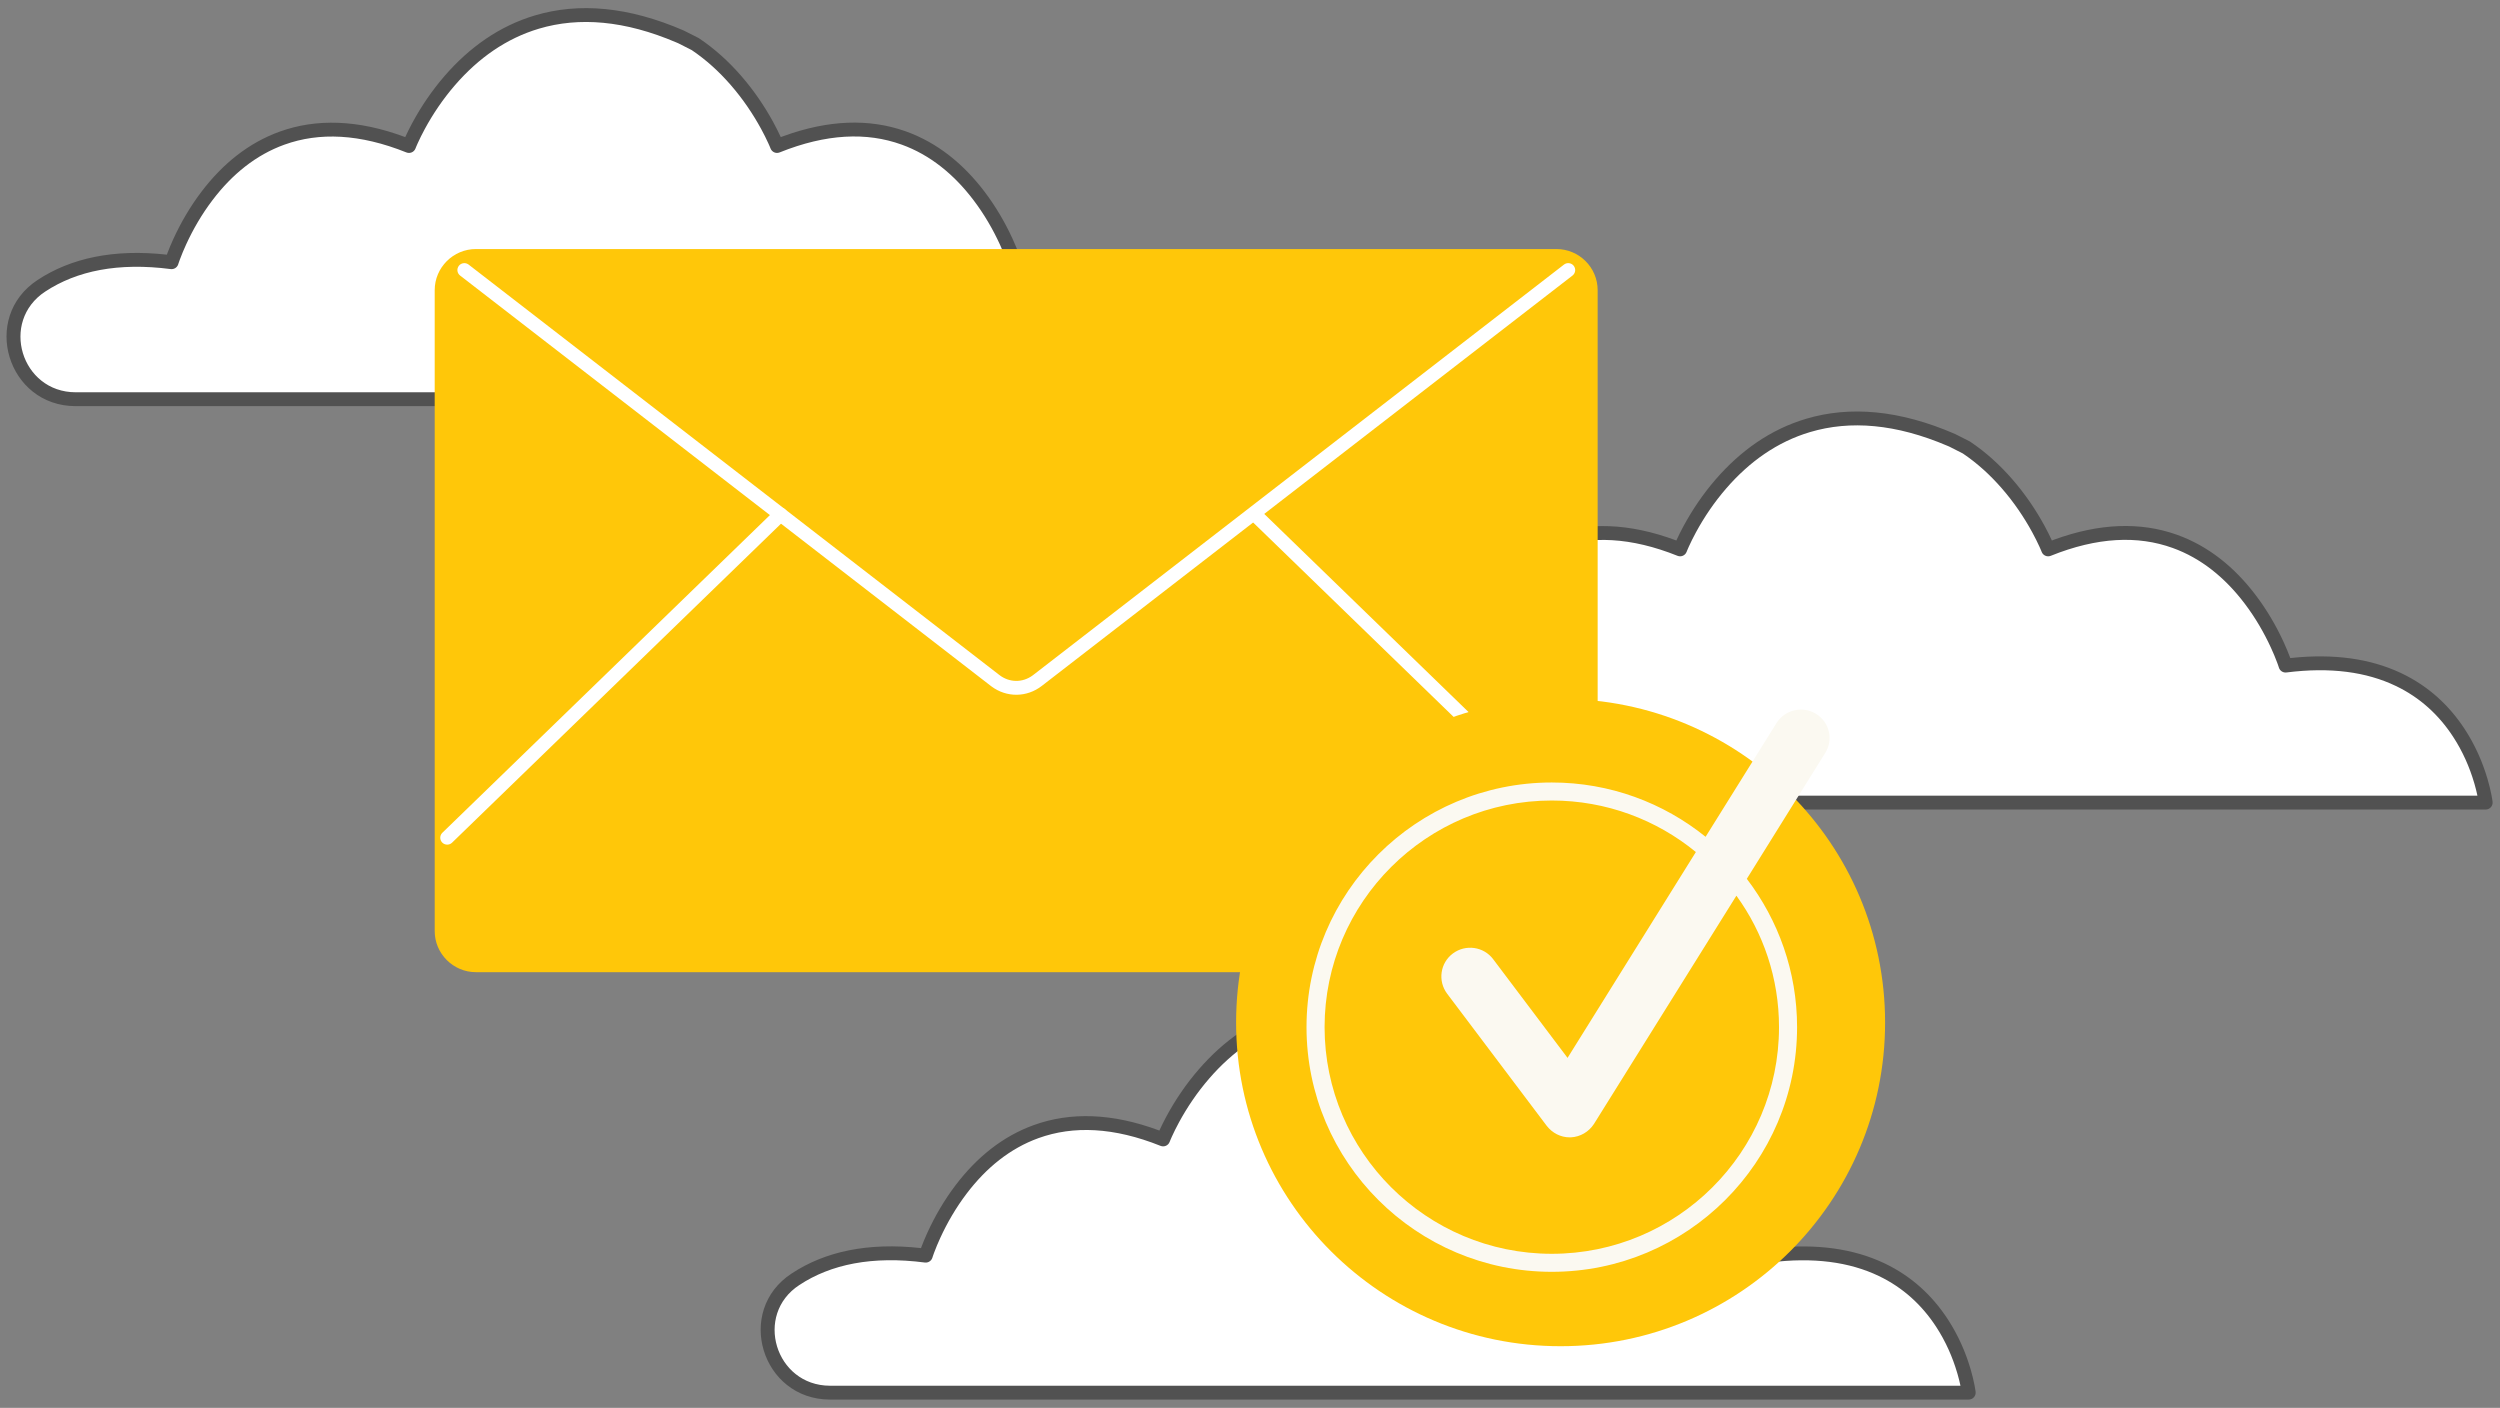 <svg width="190" height="107" viewBox="0 0 190 107" fill="none" xmlns="http://www.w3.org/2000/svg">
<rect x="0" y="0" width="190" height="107" fill="#808080" stroke="none"/>
<path fill-rule="evenodd" clip-rule="evenodd" d="M3.148 21.719C5.383 20.244 8.569 19.348 13.04 19.928C13.04 19.928 17.459 5.635 31.084 11.096C31.084 11.096 36.734 -3.723 51.767 2.808L52.841 3.353C57.206 6.285 59.055 11.096 59.055 11.096C72.662 5.618 77.098 19.928 77.098 19.928C90.898 18.172 92.307 30.34 92.307 30.34H5.753C1.088 30.34 -0.76 24.282 3.148 21.719Z" fill="white"/>
<path fill-rule="evenodd" clip-rule="evenodd" d="M40.661 1.17C37.961 1.973 35.678 3.591 33.786 5.776C32.817 6.896 32.013 8.093 31.363 9.29L31.295 9.415C31.119 9.747 30.964 10.058 30.832 10.346L30.798 10.421L30.755 10.405C27.188 9.081 24.022 9.005 21.254 10.004C18.886 10.859 16.916 12.455 15.31 14.572C14.448 15.707 13.746 16.921 13.188 18.134L13.131 18.261C12.98 18.596 12.849 18.912 12.738 19.203L12.681 19.354L12.678 19.354C8.644 18.906 5.378 19.616 2.856 21.279C-1.485 24.127 0.56 30.867 5.753 30.867H92.307C92.622 30.867 92.868 30.593 92.831 30.28L92.821 30.202C92.808 30.104 92.785 29.963 92.751 29.786C92.678 29.408 92.577 28.988 92.444 28.538C92.065 27.251 91.502 25.964 90.716 24.76C89.537 22.952 87.96 21.496 85.935 20.526L85.825 20.474C83.541 19.408 80.78 19 77.509 19.349L77.457 19.355L77.441 19.311C77.307 18.954 77.144 18.559 76.948 18.133C76.39 16.919 75.687 15.705 74.825 14.569C73.217 12.45 71.246 10.852 68.878 9.997L68.777 9.961C66.068 9.012 62.982 9.09 59.517 10.354L59.338 10.42L59.353 10.451C59.193 10.1 58.999 9.709 58.77 9.289C58.117 8.091 57.309 6.894 56.337 5.775C55.382 4.674 54.316 3.709 53.136 2.916C53.118 2.904 53.099 2.893 53.08 2.883L52.006 2.339L51.978 2.325C47.758 0.492 43.986 0.181 40.661 1.17ZM51.542 3.285L52.571 3.807L52.546 3.79C53.645 4.528 54.642 5.431 55.539 6.464C56.458 7.522 57.224 8.658 57.843 9.793C58.059 10.189 58.241 10.557 58.39 10.885L58.462 11.046C58.484 11.096 58.504 11.143 58.522 11.186L58.562 11.284C58.667 11.559 58.978 11.695 59.252 11.584C62.797 10.157 65.868 10.031 68.519 10.988C70.676 11.766 72.489 13.237 73.983 15.205C74.795 16.275 75.46 17.424 75.988 18.572C76.172 18.974 76.326 19.346 76.451 19.679L76.511 19.842C76.523 19.876 76.534 19.908 76.545 19.939L76.593 20.084C76.669 20.328 76.91 20.483 77.165 20.45C80.504 20.026 83.254 20.41 85.478 21.476C87.319 22.357 88.752 23.681 89.831 25.335C90.556 26.446 91.079 27.64 91.431 28.835L91.467 28.959C91.537 29.206 91.597 29.441 91.646 29.663L91.679 29.813H5.753C1.606 29.813 -0.027 24.432 3.438 22.159C5.83 20.581 8.983 19.933 12.972 20.45C13.217 20.482 13.449 20.341 13.535 20.113L13.578 19.983L13.61 19.891C13.627 19.843 13.645 19.791 13.666 19.735L13.687 19.679C13.811 19.346 13.965 18.974 14.149 18.573C14.676 17.425 15.34 16.277 16.152 15.208C17.643 13.242 19.456 11.773 21.613 10.995C24.264 10.038 27.337 10.162 30.887 11.585C31.161 11.695 31.472 11.559 31.577 11.283L31.617 11.185L31.655 11.094C31.682 11.03 31.713 10.96 31.747 10.884C31.895 10.556 32.076 10.188 32.291 9.792C32.907 8.658 33.67 7.523 34.585 6.465C36.355 4.421 38.474 2.92 40.963 2.179C44.006 1.274 47.477 1.547 51.42 3.233L51.542 3.285Z" fill="#515151"/>
<path fill-rule="evenodd" clip-rule="evenodd" d="M60.463 97.22C62.698 95.745 65.885 94.85 70.356 95.429C70.356 95.429 74.774 81.137 88.399 86.597C88.399 86.597 94.049 71.778 109.082 78.31L110.156 78.854C114.522 81.786 116.37 86.597 116.37 86.597C129.977 81.119 134.413 95.429 134.413 95.429C148.214 93.674 149.622 105.842 149.622 105.842H63.068C58.403 105.824 56.555 99.766 60.463 97.22Z" fill="white"/>
<path fill-rule="evenodd" clip-rule="evenodd" d="M97.977 76.671C95.277 77.474 92.994 79.092 91.101 81.278C90.132 82.397 89.328 83.594 88.678 84.792L88.611 84.917C88.434 85.248 88.28 85.56 88.148 85.847L88.114 85.922L88.071 85.906C84.503 84.583 81.338 84.506 78.569 85.506C76.201 86.36 74.231 87.957 72.625 90.074C71.764 91.209 71.061 92.422 70.504 93.636L70.446 93.762C70.295 94.098 70.165 94.413 70.053 94.705L69.996 94.856L69.994 94.855C65.959 94.407 62.693 95.117 60.172 96.781C55.83 99.61 57.874 106.349 63.066 106.368L149.622 106.368C149.938 106.368 150.183 106.094 150.147 105.781L150.137 105.704C150.123 105.605 150.1 105.465 150.066 105.287C149.993 104.91 149.893 104.49 149.76 104.039C149.381 102.752 148.817 101.465 148.032 100.262C146.852 98.454 145.276 96.997 143.251 96.027L143.14 95.975C140.856 94.91 138.095 94.502 134.825 94.851L134.772 94.857L134.756 94.812C134.623 94.456 134.459 94.06 134.263 93.635C133.705 92.42 133.002 91.206 132.14 90.071C130.532 87.951 128.561 86.353 126.194 85.499L126.092 85.463C123.383 84.513 120.298 84.591 116.832 85.856L116.654 85.922L116.668 85.953C116.509 85.601 116.315 85.21 116.086 84.79C115.432 83.593 114.625 82.395 113.653 81.276C112.697 80.176 111.632 79.21 110.451 78.417C110.433 78.405 110.415 78.394 110.395 78.385L109.322 77.84L109.293 77.827C105.073 75.993 101.302 75.682 97.977 76.671ZM108.858 78.787L109.887 79.308L109.861 79.291C110.96 80.029 111.957 80.933 112.854 81.966C113.773 83.024 114.539 84.159 115.158 85.294C115.374 85.691 115.557 86.058 115.706 86.387L115.777 86.548C115.799 86.598 115.819 86.645 115.837 86.688L115.877 86.786C115.983 87.061 116.294 87.196 116.568 87.086C120.113 85.659 123.184 85.532 125.834 86.489C127.991 87.268 129.805 88.738 131.298 90.707C132.11 91.776 132.775 92.925 133.303 94.074C133.488 94.475 133.642 94.847 133.766 95.18L133.826 95.343C133.838 95.377 133.85 95.41 133.86 95.44L133.909 95.585C133.984 95.829 134.225 95.984 134.48 95.952C137.819 95.527 140.569 95.912 142.793 96.977C144.634 97.859 146.068 99.183 147.147 100.836C147.872 101.948 148.395 103.142 148.746 104.336L148.782 104.46C148.864 104.748 148.932 105.021 148.986 105.274L148.994 105.315L63.068 105.315C58.922 105.299 57.289 99.917 60.752 97.661C63.145 96.082 66.298 95.435 70.288 95.952C70.532 95.983 70.764 95.842 70.85 95.615L70.893 95.485L70.925 95.393C70.942 95.344 70.961 95.292 70.981 95.237L71.002 95.18C71.126 94.847 71.28 94.476 71.464 94.074C71.991 92.927 72.656 91.779 73.467 90.71C74.959 88.744 76.771 87.275 78.928 86.496C81.579 85.54 84.653 85.664 88.202 87.086C88.476 87.196 88.787 87.06 88.892 86.785L88.932 86.687L88.97 86.596C88.997 86.532 89.028 86.462 89.062 86.386C89.21 86.057 89.392 85.69 89.607 85.293C90.222 84.159 90.985 83.024 91.901 81.966C93.67 79.923 95.789 78.421 98.278 77.681C101.322 76.776 104.793 77.049 108.735 78.734L108.858 78.787Z" fill="#515151"/>
<path fill-rule="evenodd" clip-rule="evenodd" d="M99.753 52.376C101.988 50.901 105.175 50.006 109.646 50.585C109.646 50.585 114.064 36.292 127.689 41.753C127.689 41.753 133.339 26.934 148.372 33.465L149.446 34.01C153.812 36.942 155.66 41.753 155.66 41.753C169.267 36.275 173.703 50.585 173.703 50.585C187.504 48.829 188.912 60.997 188.912 60.997H102.376C97.693 60.997 95.845 54.94 99.753 52.376Z" fill="white"/>
<path fill-rule="evenodd" clip-rule="evenodd" d="M137.267 31.827C134.566 32.63 132.284 34.248 130.391 36.434C129.422 37.553 128.618 38.75 127.968 39.948L127.9 40.073C127.724 40.404 127.57 40.716 127.437 41.003L127.403 41.078L127.361 41.062C123.793 39.738 120.628 39.662 117.859 40.661C115.491 41.516 113.521 43.113 111.915 45.23C111.053 46.364 110.351 47.578 109.794 48.791L109.736 48.918C109.585 49.254 109.454 49.569 109.343 49.86L109.286 50.011L109.284 50.011C105.249 49.563 101.983 50.273 99.461 51.937C95.117 54.787 97.169 61.524 102.376 61.524H188.912C189.228 61.524 189.473 61.25 189.436 60.937L189.426 60.859C189.413 60.761 189.39 60.62 189.356 60.443C189.283 60.065 189.182 59.646 189.05 59.195C188.67 57.908 188.107 56.621 187.322 55.417C186.142 53.609 184.565 52.153 182.54 51.183L182.43 51.131C180.146 50.065 177.385 49.658 174.114 50.007L174.062 50.012L174.046 49.968C173.912 49.612 173.749 49.216 173.553 48.79C172.995 47.576 172.292 46.362 171.43 45.227C169.822 43.107 167.851 41.509 165.484 40.654L165.382 40.618C162.673 39.669 159.587 39.747 156.122 41.011L155.944 41.078L155.958 41.108C155.798 40.757 155.605 40.366 155.376 39.946C154.722 38.748 153.914 37.551 152.942 36.432C151.987 35.332 150.922 34.366 149.741 33.573C149.723 33.561 149.704 33.55 149.685 33.54L148.611 32.996L148.583 32.983C144.363 31.149 140.592 30.838 137.267 31.827ZM148.148 33.943L149.176 34.464L149.151 34.447C150.25 35.185 151.247 36.089 152.144 37.122C153.063 38.179 153.829 39.315 154.448 40.45C154.664 40.846 154.846 41.214 154.996 41.543L155.067 41.703C155.089 41.754 155.109 41.8 155.127 41.843L155.167 41.942C155.272 42.217 155.584 42.352 155.857 42.242C159.402 40.814 162.474 40.688 165.124 41.645C167.281 42.423 169.094 43.894 170.588 45.862C171.4 46.932 172.065 48.081 172.593 49.229C172.778 49.631 172.932 50.003 173.056 50.336L173.116 50.499C173.128 50.533 173.139 50.565 173.15 50.596L173.198 50.741C173.274 50.985 173.515 51.14 173.77 51.108C177.109 50.683 179.859 51.067 182.083 52.133C183.924 53.014 185.358 54.339 186.436 55.992C187.162 57.103 187.684 58.298 188.036 59.492L188.072 59.616C188.154 59.904 188.221 60.176 188.275 60.429L188.284 60.47L102.376 60.471C98.214 60.471 96.576 55.091 100.043 52.816C102.435 51.238 105.588 50.59 109.578 51.108C109.822 51.139 110.054 50.998 110.14 50.77L110.183 50.641L110.215 50.549C110.232 50.5 110.251 50.448 110.271 50.393L110.292 50.336C110.416 50.003 110.57 49.631 110.754 49.23C111.281 48.082 111.946 46.934 112.757 45.865C114.249 43.9 116.061 42.431 118.218 41.652C120.869 40.695 123.943 40.819 127.492 42.242C127.766 42.352 128.077 42.216 128.182 41.94L128.222 41.842L128.26 41.751C128.287 41.688 128.318 41.617 128.352 41.541C128.5 41.213 128.681 40.846 128.897 40.449C129.512 39.315 130.275 38.18 131.191 37.122C132.96 35.079 135.079 33.577 137.568 32.837C140.611 31.931 144.083 32.205 148.025 33.89L148.148 33.943Z" fill="#515151"/>
<path fill-rule="evenodd" clip-rule="evenodd" d="M118.289 73.885H36.171C34.446 73.885 33.037 72.481 33.037 70.76V22.053C33.037 20.332 34.446 18.927 36.171 18.927H118.289C120.014 18.927 121.422 20.332 121.422 22.053V70.76C121.422 72.481 120.014 73.885 118.289 73.885Z" fill="#FFC709"/>
<path fill-rule="evenodd" clip-rule="evenodd" d="M118.863 20.108C119.093 19.93 119.425 19.972 119.604 20.202C119.776 20.423 119.743 20.738 119.536 20.92L119.51 20.941L79.183 52.124C78.042 53.014 76.503 53.028 75.351 52.167L75.296 52.125L34.967 20.941C34.736 20.763 34.694 20.432 34.873 20.202C35.045 19.981 35.358 19.934 35.587 20.089L35.614 20.108L75.944 51.294C76.706 51.888 77.714 51.9 78.487 51.328L78.534 51.292L118.863 20.108Z" fill="white"/>
<path fill-rule="evenodd" clip-rule="evenodd" d="M58.95 38.724C59.16 38.522 59.494 38.526 59.697 38.735C59.892 38.935 59.896 39.25 59.711 39.455L59.687 39.48L34.356 64.044C34.147 64.247 33.813 64.242 33.609 64.034C33.414 63.833 33.411 63.518 33.596 63.314L33.62 63.289L58.95 38.724Z" fill="white"/>
<path fill-rule="evenodd" clip-rule="evenodd" d="M94.991 38.735C95.186 38.535 95.502 38.522 95.712 38.701L95.738 38.724L121.068 63.289C121.277 63.491 121.282 63.825 121.079 64.034C120.884 64.234 120.568 64.246 120.358 64.067L120.332 64.044L95.001 39.48C94.792 39.277 94.788 38.943 94.991 38.735Z" fill="white"/>
<path fill-rule="evenodd" clip-rule="evenodd" d="M118.606 102.312C132.226 102.312 143.267 91.299 143.267 77.713C143.267 64.127 132.226 53.113 118.606 53.113C104.985 53.113 93.944 64.127 93.944 77.713C93.944 91.299 104.985 102.312 118.606 102.312Z" fill="#FFC709"/>
<path fill-rule="evenodd" clip-rule="evenodd" d="M138.022 54.255C137.001 53.622 135.645 53.938 135.012 54.957L129.625 63.596C126.421 61.014 122.355 59.469 117.937 59.469C107.656 59.469 99.295 67.81 99.295 78.064C99.295 88.318 107.656 96.658 117.937 96.658C128.217 96.658 136.578 88.318 136.578 78.064C136.578 73.832 135.152 69.934 132.758 66.791L138.708 57.239C139.359 56.221 139.043 54.887 138.022 54.255ZM135.205 78.064C135.205 87.563 127.46 95.289 117.937 95.289C108.413 95.289 100.668 87.563 100.668 78.064C100.668 68.565 108.413 60.839 117.937 60.839C122.091 60.839 125.911 62.314 128.886 64.754L119.134 80.399L113.483 72.902C112.761 71.936 111.388 71.743 110.42 72.463C109.452 73.183 109.258 74.552 109.98 75.518L117.549 85.561C117.972 86.106 118.606 86.439 119.292 86.439C119.327 86.439 119.362 86.439 119.38 86.439C120.102 86.404 120.753 86.018 121.14 85.421L131.966 68.073C134.008 70.882 135.205 74.341 135.205 78.064Z" fill="#FBF9F1"/>
</svg>
